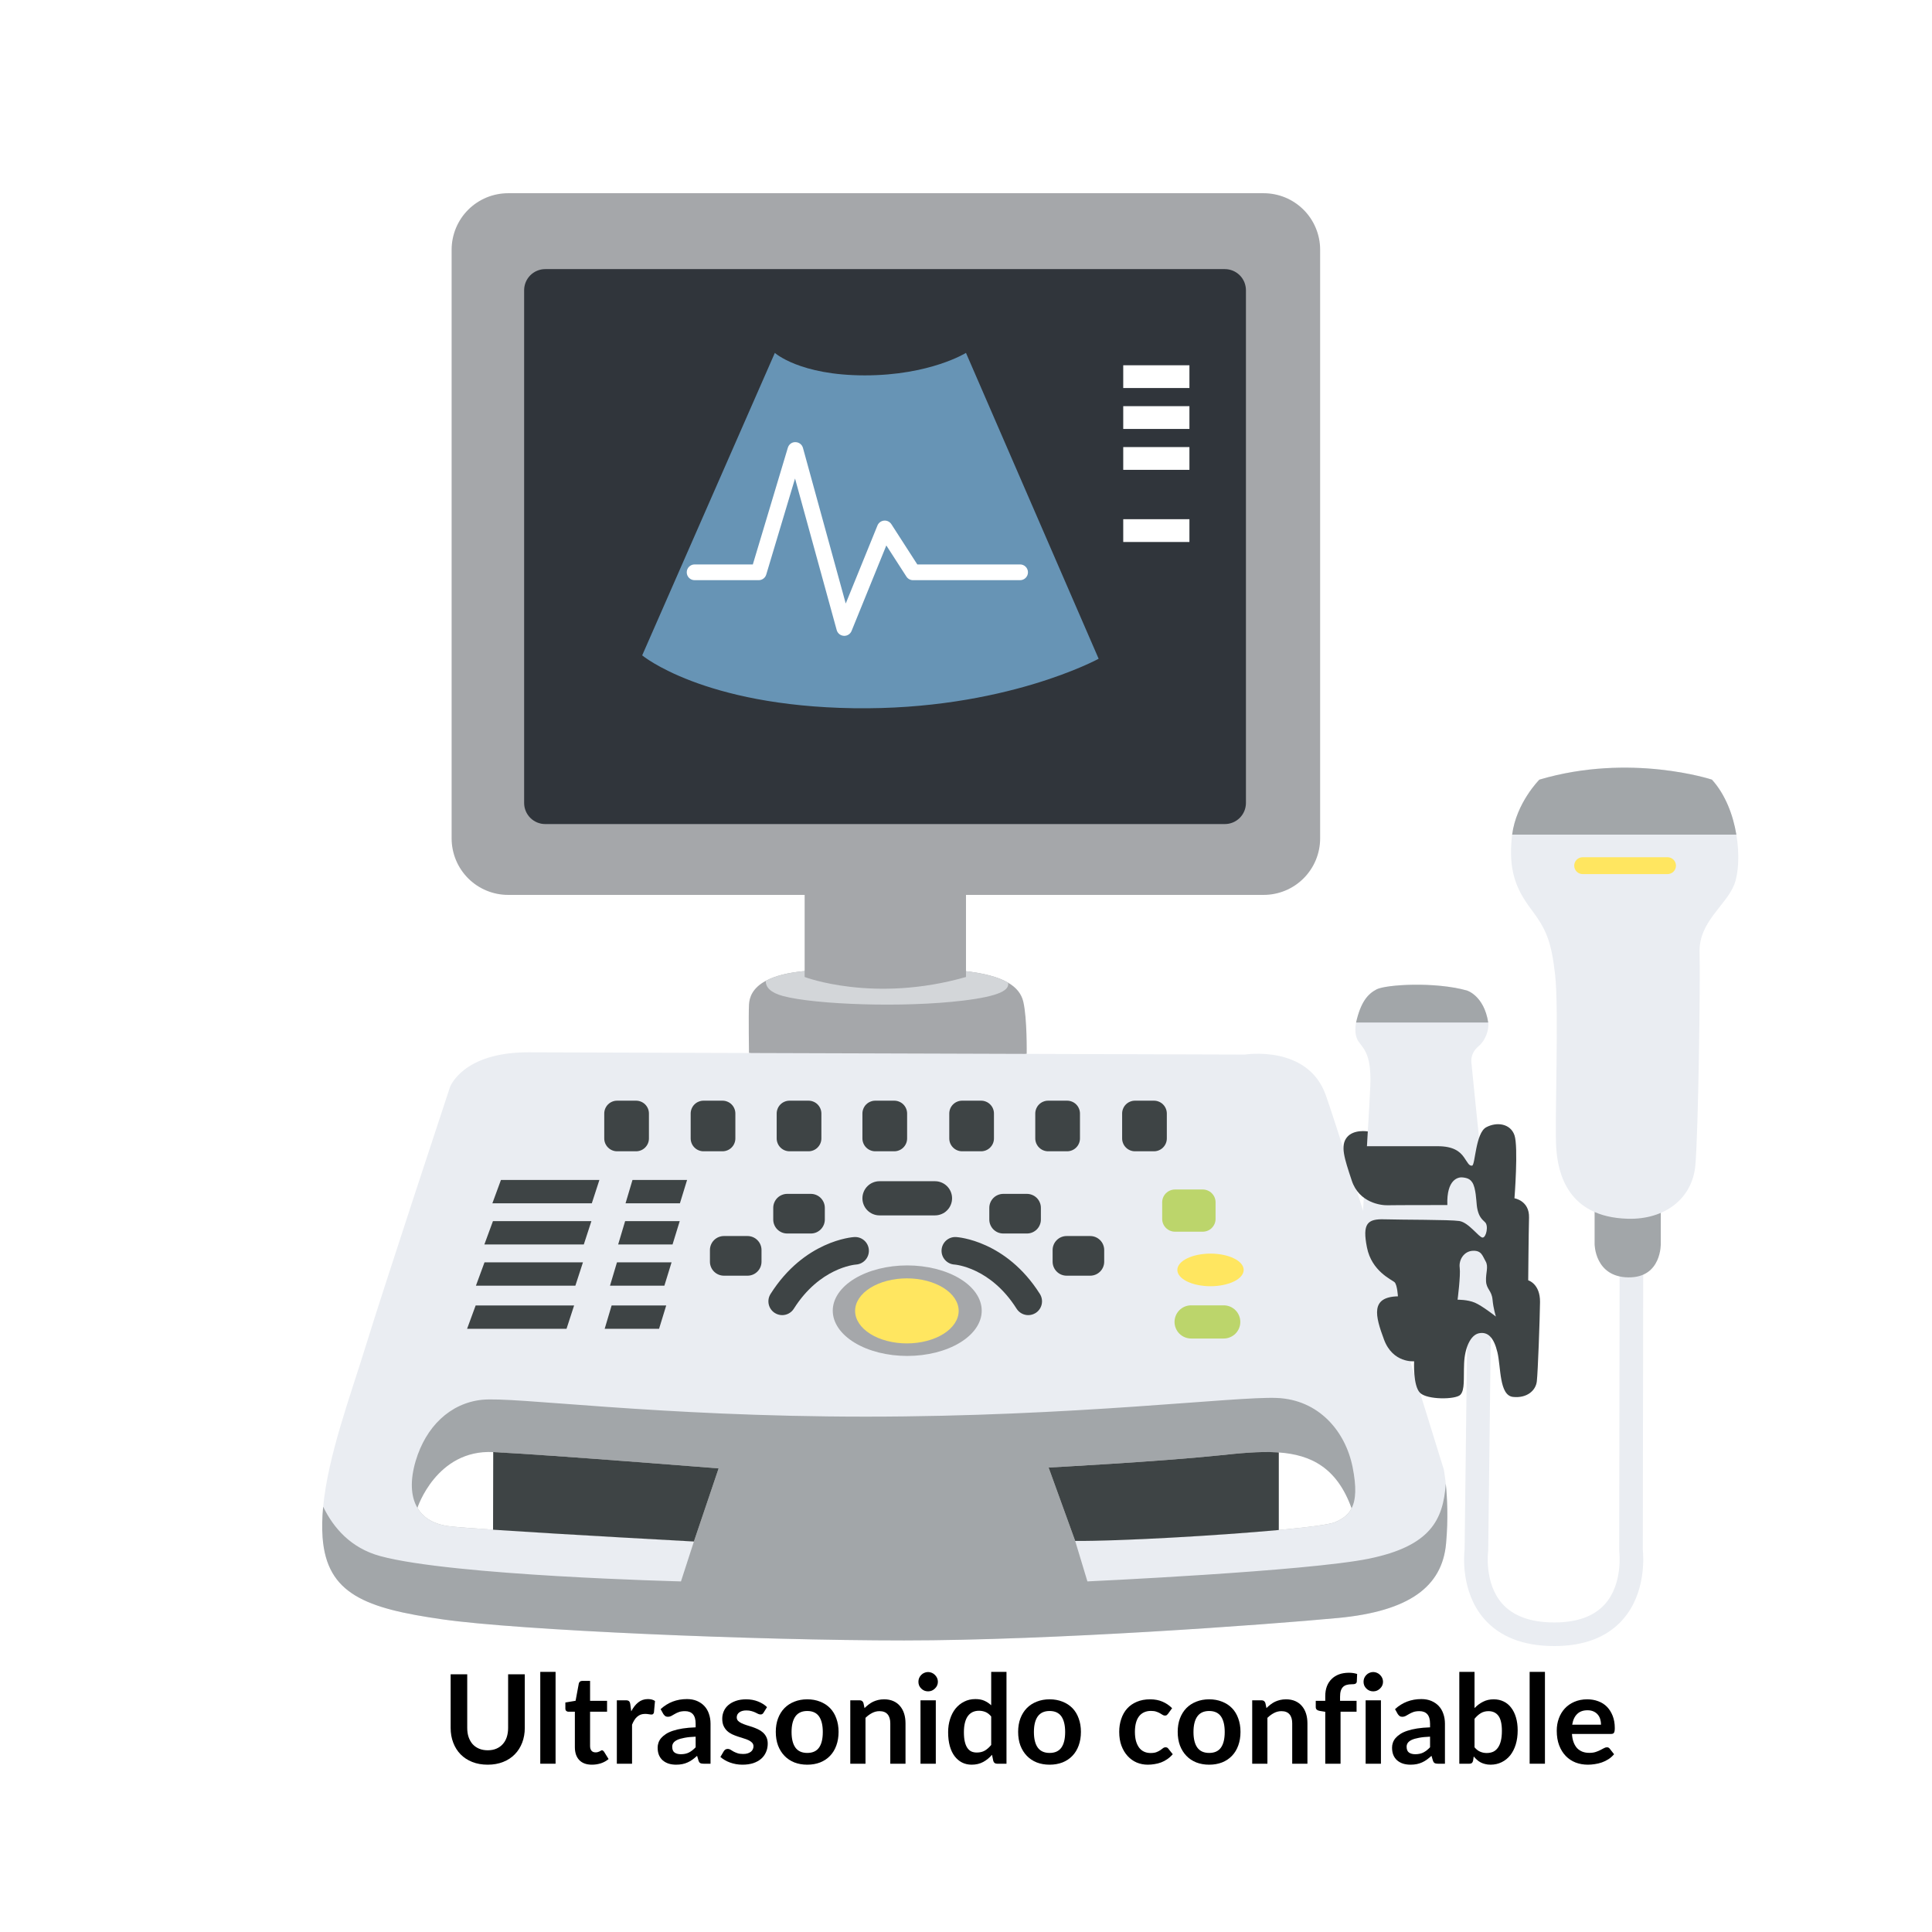 <?xml version="1.0" encoding="UTF-8"?>
<svg xmlns="http://www.w3.org/2000/svg" xmlns:xlink="http://www.w3.org/1999/xlink" width="500" zoomAndPan="magnify" viewBox="0 0 375 375" height="500" preserveAspectRatio="xMidYMid meet" version="1.0">
  <defs>
    <g></g>
    <clipPath id="465c3fa1a2">
      <path d="M 87 37.5 L 257 37.5 L 257 174 L 87 174 Z M 87 37.5 " clip-rule="nonzero"></path>
    </clipPath>
    <clipPath id="6227fb3f85">
      <path d="M 62.453 204 L 281 204 L 281 319 L 62.453 319 Z M 62.453 204 " clip-rule="nonzero"></path>
    </clipPath>
    <clipPath id="8cd7051b08">
      <path d="M 62.453 271 L 281 271 L 281 319 L 62.453 319 Z M 62.453 271 " clip-rule="nonzero"></path>
    </clipPath>
    <clipPath id="7315e2f8e8">
      <path d="M 284 243 L 319 243 L 319 319.5 L 284 319.5 Z M 284 243 " clip-rule="nonzero"></path>
    </clipPath>
    <clipPath id="3644313307">
      <path d="M 293 149 L 337.703 149 L 337.703 237 L 293 237 Z M 293 149 " clip-rule="nonzero"></path>
    </clipPath>
    <clipPath id="e5ffac7ebe">
      <path d="M 293 149 L 337.703 149 L 337.703 162 L 293 162 Z M 293 149 " clip-rule="nonzero"></path>
    </clipPath>
  </defs>
  <rect x="-37.5" width="450" fill="#ffffff" y="-37.5" height="450" fill-opacity="1"></rect>
  <rect x="-37.5" width="450" fill="#ffffff" y="-37.5" height="450" fill-opacity="1"></rect>
  <path fill="#a5a7aa" d="M 199.281 204.559 L 169.82 207.637 L 145.379 204.391 C 145.379 204.391 145.273 197.164 145.379 194.98 C 145.449 193.648 146 191.793 148.641 190.379 C 150.336 189.465 152.887 188.73 156.73 188.434 C 166.543 187.668 179.422 187.668 186.84 188.434 C 190.84 188.844 193.734 189.609 195.668 190.738 C 197.316 191.695 198.273 192.926 198.625 194.438 C 199.387 197.707 199.281 204.559 199.281 204.559 Z M 199.281 204.559 " fill-opacity="1" fill-rule="nonzero"></path>
  <path fill="#d3d6d9" d="M 186.953 194.215 C 175.273 195.637 158.258 194.98 152.035 193.344 C 149.559 192.688 148.59 191.609 148.641 190.383 C 150.34 189.465 152.891 188.73 156.73 188.434 C 166.547 187.668 179.422 187.668 186.84 188.434 C 190.84 188.848 193.734 189.609 195.668 190.742 C 195.957 192.156 194.148 193.34 186.953 194.215 Z M 186.953 194.215 " fill-opacity="1" fill-rule="nonzero"></path>
  <path fill="#a5a7aa" d="M 156.18 189.633 C 156.18 189.633 169.602 194.762 187.496 189.633 L 187.496 170.426 L 156.18 170.426 Z M 156.18 189.633 " fill-opacity="1" fill-rule="nonzero"></path>
  <g clip-path="url(#465c3fa1a2)">
    <path fill="#a5a7aa" d="M 98.625 37.504 L 245.27 37.504 C 245.992 37.504 246.703 37.574 247.41 37.715 C 248.117 37.855 248.801 38.062 249.469 38.336 C 250.133 38.613 250.766 38.949 251.363 39.352 C 251.961 39.75 252.516 40.207 253.023 40.715 C 253.535 41.223 253.988 41.777 254.387 42.375 C 254.789 42.977 255.125 43.609 255.402 44.273 C 255.676 44.938 255.887 45.625 256.027 46.332 C 256.168 47.035 256.238 47.75 256.238 48.469 L 256.238 162.73 C 256.238 163.453 256.168 164.164 256.027 164.871 C 255.887 165.578 255.676 166.262 255.402 166.93 C 255.125 167.594 254.789 168.227 254.387 168.824 C 253.988 169.422 253.535 169.977 253.023 170.488 C 252.516 170.996 251.961 171.449 251.363 171.852 C 250.766 172.25 250.133 172.59 249.469 172.863 C 248.801 173.141 248.117 173.348 247.41 173.488 C 246.703 173.629 245.992 173.699 245.27 173.699 L 98.625 173.699 C 97.906 173.699 97.191 173.629 96.484 173.488 C 95.781 173.348 95.094 173.141 94.43 172.863 C 93.766 172.59 93.133 172.25 92.531 171.852 C 91.934 171.449 91.379 170.996 90.871 170.488 C 90.363 169.977 89.906 169.422 89.508 168.824 C 89.109 168.227 88.77 167.594 88.496 166.93 C 88.219 166.262 88.012 165.578 87.871 164.871 C 87.73 164.164 87.66 163.453 87.66 162.73 L 87.66 48.469 C 87.66 47.75 87.73 47.035 87.871 46.332 C 88.012 45.625 88.219 44.938 88.496 44.273 C 88.77 43.609 89.109 42.977 89.508 42.375 C 89.906 41.777 90.363 41.223 90.871 40.715 C 91.379 40.207 91.934 39.75 92.531 39.352 C 93.133 38.949 93.766 38.613 94.43 38.336 C 95.094 38.062 95.781 37.855 96.484 37.715 C 97.191 37.574 97.906 37.504 98.625 37.504 Z M 98.625 37.504 " fill-opacity="1" fill-rule="nonzero"></path>
  </g>
  <path fill="#30353b" d="M 105.828 52.234 L 237.742 52.234 C 238.012 52.234 238.277 52.262 238.539 52.312 C 238.805 52.367 239.059 52.445 239.309 52.547 C 239.559 52.648 239.793 52.777 240.016 52.926 C 240.238 53.074 240.445 53.242 240.637 53.434 C 240.824 53.625 240.996 53.832 241.145 54.055 C 241.293 54.277 241.422 54.512 241.523 54.762 C 241.625 55.012 241.703 55.266 241.754 55.531 C 241.809 55.793 241.836 56.059 241.836 56.328 L 241.836 155.855 C 241.836 156.125 241.809 156.391 241.754 156.656 C 241.703 156.918 241.625 157.176 241.523 157.422 C 241.422 157.672 241.293 157.906 241.145 158.129 C 240.996 158.352 240.824 158.559 240.637 158.75 C 240.445 158.941 240.238 159.109 240.016 159.258 C 239.793 159.406 239.559 159.535 239.309 159.637 C 239.059 159.738 238.805 159.816 238.539 159.871 C 238.277 159.922 238.012 159.949 237.742 159.949 L 105.828 159.949 C 105.559 159.949 105.293 159.922 105.027 159.871 C 104.766 159.816 104.508 159.738 104.262 159.637 C 104.012 159.535 103.777 159.406 103.555 159.258 C 103.332 159.109 103.125 158.941 102.934 158.75 C 102.742 158.559 102.574 158.352 102.426 158.129 C 102.277 157.906 102.148 157.672 102.047 157.422 C 101.945 157.176 101.867 156.918 101.812 156.656 C 101.762 156.391 101.734 156.125 101.734 155.855 L 101.734 56.328 C 101.734 56.059 101.762 55.793 101.812 55.531 C 101.867 55.266 101.945 55.012 102.047 54.762 C 102.148 54.512 102.277 54.277 102.426 54.055 C 102.574 53.832 102.742 53.625 102.934 53.434 C 103.125 53.242 103.332 53.074 103.555 52.926 C 103.777 52.777 104.012 52.648 104.262 52.547 C 104.508 52.445 104.766 52.367 105.027 52.312 C 105.293 52.262 105.559 52.234 105.828 52.234 Z M 105.828 52.234 " fill-opacity="1" fill-rule="nonzero"></path>
  <path fill="#6794b5" d="M 150.398 68.496 C 150.398 68.496 155.199 72.859 167.855 72.859 C 180.516 72.859 187.496 68.496 187.496 68.496 L 213.246 127.863 C 213.246 127.863 194.918 137.902 165.676 137.465 C 136.434 137.031 124.648 127.207 124.648 127.207 Z M 150.398 68.496 " fill-opacity="1" fill-rule="nonzero"></path>
  <path fill="#ffffff" d="M 218.02 70.898 L 230.867 70.898 L 230.867 75.316 L 218.02 75.316 Z M 218.02 70.898 " fill-opacity="1" fill-rule="nonzero"></path>
  <path fill="#ffffff" d="M 218.02 78.836 L 230.867 78.836 L 230.867 83.258 L 218.02 83.258 Z M 218.02 78.836 " fill-opacity="1" fill-rule="nonzero"></path>
  <path fill="#ffffff" d="M 218.02 86.777 L 230.867 86.777 L 230.867 91.195 L 218.02 91.195 Z M 218.02 86.777 " fill-opacity="1" fill-rule="nonzero"></path>
  <path fill="#ffffff" d="M 218.02 100.777 L 230.867 100.777 L 230.867 105.199 L 218.02 105.199 Z M 218.02 100.777 " fill-opacity="1" fill-rule="nonzero"></path>
  <path fill="#ffffff" d="M 163.875 123.418 C 163.844 123.418 163.816 123.418 163.785 123.414 C 163.129 123.375 162.574 122.926 162.402 122.293 L 154.316 92.879 L 148.727 111.523 C 148.531 112.172 147.938 112.613 147.262 112.613 L 134.824 112.613 C 133.98 112.613 133.297 111.93 133.297 111.086 C 133.297 110.242 133.98 109.555 134.824 109.555 L 146.125 109.555 L 152.918 86.91 C 153.113 86.258 153.684 85.797 154.398 85.82 C 155.082 85.828 155.676 86.285 155.855 86.941 L 164.156 117.145 L 170.316 101.996 C 170.531 101.469 171.02 101.105 171.59 101.051 C 172.16 100.996 172.703 101.266 173.016 101.746 L 178.047 109.555 L 198 109.555 C 198.844 109.555 199.527 110.242 199.527 111.086 C 199.527 111.93 198.844 112.613 198 112.613 L 177.211 112.613 C 176.691 112.613 176.211 112.348 175.93 111.91 L 172.035 105.871 L 165.289 122.465 C 165.055 123.043 164.492 123.418 163.875 123.418 Z M 163.875 123.418 " fill-opacity="1" fill-rule="nonzero"></path>
  <g clip-path="url(#6227fb3f85)">
    <path fill="#eaedf2" d="M 280.676 299.637 C 279.914 307.934 273.59 312.73 259.727 314.047 C 245.871 315.352 204.297 318.406 175.496 318.406 C 146.695 318.406 100.754 316.445 85.859 314.312 C 70.965 312.188 63.434 309.406 62.617 298.438 C 62.473 296.535 62.527 294.527 62.727 292.449 C 63.672 282.543 67.996 270.984 70.965 261.336 C 74.562 249.656 87.336 211.023 87.336 211.023 C 87.336 211.023 89.734 204.215 102.609 204.254 L 241.617 204.691 C 241.617 204.691 253.84 202.727 257.328 212.551 C 260.82 222.375 280.242 285.23 280.242 285.23 C 280.242 285.23 280.441 286.238 280.625 287.996 C 280.891 290.555 281.129 294.711 280.676 299.637 Z M 280.676 299.637 " fill-opacity="1" fill-rule="nonzero"></path>
  </g>
  <g clip-path="url(#8cd7051b08)">
    <path fill="#a2a6a9" d="M 280.676 299.637 C 279.914 307.934 273.59 312.73 259.727 314.047 C 245.871 315.352 204.297 318.406 175.496 318.406 C 146.695 318.406 100.754 316.445 85.859 314.312 C 70.965 312.188 63.434 309.406 62.617 298.438 C 62.473 296.535 62.527 294.527 62.727 292.449 C 64.719 296.559 68.094 300.484 73.801 302.035 C 87.875 305.855 132.176 306.949 132.176 306.949 L 134.688 299.203 C 134.688 299.203 94.102 297.016 87.336 296.254 C 84.234 295.902 82.164 294.609 81.02 292.672 C 79.668 290.387 79.613 287.199 80.676 283.594 C 82.645 276.941 87.336 272.359 93.551 271.699 C 99.77 271.043 127.488 274.969 168.074 274.969 C 208.66 274.969 239.625 271.02 247.812 271.34 C 255.992 271.668 261.148 277.812 262.539 284.77 C 263.309 288.645 263.195 291.105 262.34 292.754 L 262.34 292.762 C 261.668 294.07 260.535 294.879 259.016 295.488 C 255.578 296.879 221.133 299.172 208.691 299.094 L 211.066 306.949 C 211.066 306.949 253.785 304.984 265.73 302.531 C 277.652 300.082 280.121 295.016 280.625 287.996 C 280.891 290.555 281.129 294.711 280.676 299.637 Z M 280.676 299.637 " fill-opacity="1" fill-rule="nonzero"></path>
  </g>
  <path fill="#ffffff" d="M 139.484 285.016 L 134.688 299.203 C 134.688 299.203 109.781 297.859 95.734 296.918 C 91.855 296.652 88.801 296.422 87.336 296.254 C 84.234 295.902 82.164 294.613 81.02 292.672 C 81.02 292.672 84.715 281.305 95.734 281.848 C 106.758 282.395 139.484 285.016 139.484 285.016 Z M 139.484 285.016 " fill-opacity="1" fill-rule="nonzero"></path>
  <path fill="#ffffff" d="M 262.34 292.754 L 262.34 292.762 C 261.668 294.07 260.535 294.879 259.016 295.488 C 257.93 295.926 253.777 296.453 248.207 296.973 C 236.078 298.086 217.215 299.148 208.691 299.094 L 203.535 284.848 C 203.535 284.848 225.027 283.703 236.484 282.504 C 240.523 282.082 244.375 281.688 247.855 281.898 C 247.91 281.898 247.957 281.906 248 281.906 C 248.07 281.906 248.148 281.914 248.215 281.922 C 254.449 282.371 259.488 284.855 262.336 292.754 Z M 262.34 292.754 " fill-opacity="1" fill-rule="nonzero"></path>
  <path fill="#3e4445" d="M 139.484 285.016 L 134.688 299.203 C 134.688 299.203 109.781 297.859 95.734 296.918 L 95.703 296.91 L 95.734 281.848 C 106.758 282.395 139.484 285.016 139.484 285.016 Z M 139.484 285.016 " fill-opacity="1" fill-rule="nonzero"></path>
  <path fill="#3e4445" d="M 248.215 281.922 L 248.215 296.965 L 248.207 296.973 C 236.078 298.086 217.215 299.148 208.691 299.094 L 203.535 284.848 C 203.535 284.848 225.027 283.703 236.484 282.504 C 240.523 282.082 244.375 281.684 247.855 281.898 C 247.91 281.898 247.957 281.906 248 281.906 C 248.141 281.914 248.215 281.922 248.215 281.922 Z M 248.215 281.922 " fill-opacity="1" fill-rule="nonzero"></path>
  <path fill="#3e4445" d="M 119.781 213.641 L 123.461 213.641 C 123.793 213.641 124.109 213.703 124.418 213.832 C 124.723 213.957 124.992 214.137 125.227 214.371 C 125.461 214.605 125.641 214.875 125.77 215.184 C 125.895 215.488 125.957 215.809 125.957 216.137 L 125.957 220.969 C 125.957 221.297 125.895 221.617 125.77 221.922 C 125.641 222.227 125.461 222.496 125.227 222.73 C 124.992 222.965 124.723 223.148 124.418 223.273 C 124.109 223.398 123.793 223.465 123.461 223.465 L 119.781 223.465 C 119.449 223.465 119.129 223.398 118.824 223.273 C 118.52 223.148 118.25 222.965 118.016 222.73 C 117.781 222.496 117.602 222.227 117.473 221.922 C 117.348 221.617 117.285 221.297 117.285 220.969 L 117.285 216.137 C 117.285 215.809 117.348 215.488 117.473 215.184 C 117.602 214.875 117.781 214.605 118.016 214.371 C 118.25 214.137 118.52 213.957 118.824 213.832 C 119.129 213.703 119.449 213.641 119.781 213.641 Z M 119.781 213.641 " fill-opacity="1" fill-rule="nonzero"></path>
  <path fill="#3e4445" d="M 136.555 213.641 L 140.238 213.641 C 140.57 213.641 140.887 213.703 141.191 213.832 C 141.5 213.957 141.77 214.137 142.004 214.371 C 142.238 214.605 142.418 214.875 142.543 215.184 C 142.672 215.488 142.734 215.809 142.734 216.137 L 142.734 220.969 C 142.734 221.297 142.672 221.617 142.543 221.922 C 142.418 222.227 142.238 222.496 142.004 222.73 C 141.77 222.965 141.5 223.148 141.191 223.273 C 140.887 223.398 140.57 223.465 140.238 223.465 L 136.555 223.465 C 136.227 223.465 135.906 223.398 135.602 223.273 C 135.293 223.148 135.023 222.965 134.789 222.73 C 134.559 222.496 134.375 222.227 134.25 221.922 C 134.125 221.617 134.059 221.297 134.059 220.969 L 134.059 216.137 C 134.059 215.809 134.125 215.488 134.25 215.184 C 134.375 214.875 134.559 214.605 134.789 214.371 C 135.023 214.137 135.293 213.957 135.602 213.832 C 135.906 213.703 136.227 213.641 136.555 213.641 Z M 136.555 213.641 " fill-opacity="1" fill-rule="nonzero"></path>
  <path fill="#3e4445" d="M 153.25 213.641 L 156.934 213.641 C 157.262 213.641 157.582 213.703 157.887 213.832 C 158.191 213.957 158.461 214.137 158.695 214.371 C 158.93 214.605 159.109 214.875 159.238 215.184 C 159.363 215.488 159.43 215.809 159.43 216.137 L 159.43 220.969 C 159.43 221.297 159.363 221.617 159.238 221.922 C 159.109 222.227 158.93 222.496 158.695 222.73 C 158.461 222.965 158.191 223.148 157.887 223.273 C 157.582 223.398 157.262 223.465 156.934 223.465 L 153.25 223.465 C 152.918 223.465 152.602 223.398 152.293 223.273 C 151.988 223.148 151.719 222.965 151.484 222.73 C 151.25 222.496 151.07 222.227 150.945 221.922 C 150.816 221.617 150.754 221.297 150.754 220.969 L 150.754 216.137 C 150.754 215.809 150.816 215.488 150.945 215.184 C 151.07 214.875 151.25 214.605 151.484 214.371 C 151.719 214.137 151.988 213.957 152.293 213.832 C 152.602 213.703 152.918 213.641 153.25 213.641 Z M 153.25 213.641 " fill-opacity="1" fill-rule="nonzero"></path>
  <path fill="#3e4445" d="M 169.891 213.641 L 173.574 213.641 C 173.902 213.641 174.223 213.703 174.527 213.832 C 174.836 213.957 175.105 214.137 175.34 214.371 C 175.574 214.605 175.754 214.875 175.879 215.184 C 176.008 215.488 176.07 215.809 176.07 216.137 L 176.07 220.969 C 176.07 221.297 176.008 221.617 175.879 221.922 C 175.754 222.227 175.574 222.496 175.34 222.73 C 175.105 222.965 174.836 223.148 174.527 223.273 C 174.223 223.398 173.902 223.465 173.574 223.465 L 169.891 223.465 C 169.559 223.465 169.242 223.398 168.938 223.273 C 168.629 223.148 168.359 222.965 168.125 222.73 C 167.891 222.496 167.711 222.227 167.586 221.922 C 167.457 221.617 167.395 221.297 167.395 220.969 L 167.395 216.137 C 167.395 215.809 167.457 215.488 167.586 215.184 C 167.711 214.875 167.891 214.605 168.125 214.371 C 168.359 214.137 168.629 213.957 168.938 213.832 C 169.242 213.703 169.559 213.641 169.891 213.641 Z M 169.891 213.641 " fill-opacity="1" fill-rule="nonzero"></path>
  <path fill="#3e4445" d="M 186.75 213.641 L 190.43 213.641 C 190.762 213.641 191.082 213.703 191.387 213.832 C 191.691 213.957 191.961 214.137 192.195 214.371 C 192.43 214.605 192.609 214.875 192.738 215.184 C 192.863 215.488 192.926 215.809 192.926 216.137 L 192.926 220.969 C 192.926 221.297 192.863 221.617 192.738 221.922 C 192.609 222.227 192.43 222.496 192.195 222.73 C 191.961 222.965 191.691 223.148 191.387 223.273 C 191.082 223.398 190.762 223.465 190.43 223.465 L 186.75 223.465 C 186.418 223.465 186.098 223.398 185.793 223.273 C 185.488 223.148 185.219 222.965 184.984 222.73 C 184.75 222.496 184.57 222.227 184.441 221.922 C 184.316 221.617 184.254 221.297 184.254 220.969 L 184.254 216.137 C 184.254 215.809 184.316 215.488 184.441 215.184 C 184.57 214.875 184.75 214.605 184.984 214.371 C 185.219 214.137 185.488 213.957 185.793 213.832 C 186.098 213.703 186.418 213.641 186.75 213.641 Z M 186.75 213.641 " fill-opacity="1" fill-rule="nonzero"></path>
  <path fill="#3e4445" d="M 203.441 213.641 L 207.125 213.641 C 207.457 213.641 207.773 213.703 208.082 213.832 C 208.387 213.957 208.656 214.137 208.891 214.371 C 209.125 214.605 209.305 214.875 209.43 215.184 C 209.559 215.488 209.621 215.809 209.621 216.137 L 209.621 220.969 C 209.621 221.297 209.559 221.617 209.43 221.922 C 209.305 222.227 209.125 222.496 208.891 222.73 C 208.656 222.965 208.387 223.148 208.082 223.273 C 207.773 223.398 207.457 223.465 207.125 223.465 L 203.441 223.465 C 203.113 223.465 202.793 223.398 202.488 223.273 C 202.184 223.148 201.914 222.965 201.68 222.73 C 201.445 222.496 201.266 222.227 201.137 221.922 C 201.012 221.617 200.945 221.297 200.945 220.969 L 200.945 216.137 C 200.945 215.809 201.012 215.488 201.137 215.184 C 201.266 214.875 201.445 214.605 201.68 214.371 C 201.914 214.137 202.184 213.957 202.488 213.832 C 202.793 213.703 203.113 213.641 203.441 213.641 Z M 203.441 213.641 " fill-opacity="1" fill-rule="nonzero"></path>
  <path fill="#bcd56b" d="M 228.066 230.883 L 233.453 230.883 C 233.781 230.883 234.098 230.945 234.406 231.074 C 234.711 231.199 234.98 231.379 235.211 231.613 C 235.445 231.848 235.625 232.117 235.754 232.422 C 235.879 232.727 235.941 233.043 235.941 233.375 L 235.941 236.578 C 235.941 236.91 235.879 237.227 235.754 237.531 C 235.625 237.836 235.445 238.105 235.211 238.34 C 234.98 238.574 234.711 238.754 234.406 238.879 C 234.098 239.004 233.781 239.07 233.453 239.07 L 228.066 239.07 C 227.738 239.07 227.418 239.004 227.113 238.879 C 226.809 238.754 226.539 238.574 226.305 238.34 C 226.074 238.105 225.891 237.836 225.766 237.531 C 225.641 237.227 225.578 236.91 225.578 236.578 L 225.578 233.375 C 225.578 233.043 225.641 232.727 225.766 232.422 C 225.891 232.117 226.074 231.848 226.305 231.613 C 226.539 231.379 226.809 231.199 227.113 231.074 C 227.418 230.945 227.738 230.883 228.066 230.883 Z M 228.066 230.883 " fill-opacity="1" fill-rule="nonzero"></path>
  <path fill="#3e4445" d="M 220.301 213.641 L 223.984 213.641 C 224.312 213.641 224.633 213.703 224.938 213.832 C 225.242 213.957 225.516 214.137 225.746 214.371 C 225.98 214.605 226.164 214.875 226.289 215.184 C 226.414 215.488 226.48 215.809 226.48 216.137 L 226.48 220.969 C 226.48 221.297 226.414 221.617 226.289 221.922 C 226.164 222.227 225.98 222.496 225.746 222.73 C 225.516 222.965 225.242 223.148 224.938 223.273 C 224.633 223.398 224.312 223.465 223.984 223.465 L 220.301 223.465 C 219.969 223.465 219.652 223.398 219.344 223.273 C 219.039 223.148 218.77 222.965 218.535 222.73 C 218.301 222.496 218.121 222.227 217.996 221.922 C 217.867 221.617 217.805 221.297 217.805 220.969 L 217.805 216.137 C 217.805 215.809 217.867 215.488 217.996 215.184 C 218.121 214.875 218.301 214.605 218.535 214.371 C 218.77 214.137 219.039 213.957 219.344 213.832 C 219.652 213.703 219.969 213.641 220.301 213.641 Z M 220.301 213.641 " fill-opacity="1" fill-rule="nonzero"></path>
  <path fill="#3e4445" d="M 170.711 229.273 L 181.48 229.273 C 181.922 229.273 182.344 229.359 182.75 229.527 C 183.156 229.695 183.516 229.934 183.824 230.246 C 184.137 230.555 184.375 230.914 184.543 231.32 C 184.711 231.727 184.797 232.148 184.797 232.59 C 184.797 233.027 184.711 233.453 184.543 233.859 C 184.375 234.266 184.137 234.621 183.824 234.934 C 183.516 235.246 183.156 235.484 182.75 235.652 C 182.344 235.82 181.922 235.906 181.48 235.906 L 170.711 235.906 C 170.27 235.906 169.848 235.82 169.441 235.652 C 169.035 235.484 168.676 235.246 168.367 234.934 C 168.055 234.621 167.816 234.266 167.648 233.859 C 167.48 233.453 167.395 233.027 167.395 232.59 C 167.395 232.148 167.48 231.727 167.648 231.32 C 167.816 230.914 168.055 230.555 168.367 230.246 C 168.676 229.934 169.035 229.695 169.441 229.527 C 169.848 229.359 170.27 229.273 170.711 229.273 Z M 170.711 229.273 " fill-opacity="1" fill-rule="nonzero"></path>
  <path fill="#3e4445" d="M 114.871 233.559 L 95.57 233.559 L 97.234 229.027 L 116.344 229.027 Z M 114.871 233.559 " fill-opacity="1" fill-rule="nonzero"></path>
  <path fill="#3e4445" d="M 131.973 233.559 L 121.418 233.559 L 122.766 229.027 L 133.363 229.027 Z M 131.973 233.559 " fill-opacity="1" fill-rule="nonzero"></path>
  <path fill="#3e4445" d="M 130.539 241.551 L 119.984 241.551 L 121.336 237.023 L 131.934 237.023 Z M 130.539 241.551 " fill-opacity="1" fill-rule="nonzero"></path>
  <path fill="#3e4445" d="M 128.957 249.547 L 118.402 249.547 L 119.754 245.016 L 130.352 245.016 Z M 128.957 249.547 " fill-opacity="1" fill-rule="nonzero"></path>
  <path fill="#3e4445" d="M 127.922 257.922 L 117.367 257.922 L 118.715 253.391 L 129.312 253.391 Z M 127.922 257.922 " fill-opacity="1" fill-rule="nonzero"></path>
  <path fill="#3e4445" d="M 113.316 241.551 L 94.016 241.551 L 95.68 237.023 L 114.789 237.023 Z M 113.316 241.551 " fill-opacity="1" fill-rule="nonzero"></path>
  <path fill="#3e4445" d="M 111.68 249.547 L 92.379 249.547 L 94.043 245.016 L 113.152 245.016 Z M 111.68 249.547 " fill-opacity="1" fill-rule="nonzero"></path>
  <path fill="#3e4445" d="M 109.961 257.922 L 90.66 257.922 L 92.324 253.391 L 111.434 253.391 Z M 109.961 257.922 " fill-opacity="1" fill-rule="nonzero"></path>
  <path fill="#3e4445" d="M 140.512 239.914 L 145.094 239.914 C 145.453 239.914 145.801 239.984 146.133 240.121 C 146.465 240.258 146.758 240.457 147.012 240.711 C 147.266 240.965 147.465 241.258 147.602 241.59 C 147.738 241.922 147.809 242.27 147.809 242.629 L 147.809 244.895 C 147.809 245.254 147.738 245.602 147.602 245.934 C 147.465 246.266 147.266 246.559 147.012 246.812 C 146.758 247.066 146.465 247.266 146.133 247.402 C 145.801 247.539 145.453 247.609 145.094 247.609 L 140.512 247.609 C 140.152 247.609 139.805 247.539 139.473 247.402 C 139.141 247.266 138.848 247.066 138.59 246.812 C 138.336 246.559 138.141 246.266 138.004 245.934 C 137.867 245.602 137.797 245.254 137.797 244.895 L 137.797 242.629 C 137.797 242.27 137.867 241.922 138.004 241.59 C 138.141 241.258 138.336 240.965 138.59 240.711 C 138.848 240.457 139.141 240.258 139.473 240.121 C 139.805 239.984 140.152 239.914 140.512 239.914 Z M 140.512 239.914 " fill-opacity="1" fill-rule="nonzero"></path>
  <path fill="#3e4445" d="M 152.801 231.73 L 157.383 231.73 C 157.742 231.73 158.09 231.801 158.422 231.938 C 158.754 232.074 159.047 232.27 159.301 232.523 C 159.555 232.781 159.75 233.074 159.891 233.406 C 160.027 233.738 160.098 234.086 160.098 234.445 L 160.098 236.711 C 160.098 237.07 160.027 237.414 159.891 237.746 C 159.75 238.082 159.555 238.375 159.301 238.629 C 159.047 238.883 158.754 239.078 158.422 239.219 C 158.09 239.355 157.742 239.422 157.383 239.422 L 152.801 239.422 C 152.438 239.422 152.094 239.355 151.762 239.219 C 151.43 239.078 151.133 238.883 150.879 238.629 C 150.625 238.375 150.43 238.082 150.293 237.746 C 150.152 237.414 150.086 237.07 150.086 236.711 L 150.086 234.445 C 150.086 234.086 150.152 233.738 150.293 233.406 C 150.43 233.074 150.625 232.781 150.879 232.523 C 151.133 232.27 151.43 232.074 151.762 231.938 C 152.094 231.801 152.438 231.73 152.801 231.73 Z M 152.801 231.73 " fill-opacity="1" fill-rule="nonzero"></path>
  <path fill="#3e4445" d="M 211.609 247.609 L 207.027 247.609 C 206.668 247.609 206.32 247.539 205.988 247.402 C 205.656 247.266 205.363 247.066 205.109 246.812 C 204.855 246.559 204.656 246.266 204.52 245.934 C 204.383 245.602 204.312 245.254 204.312 244.895 L 204.312 242.629 C 204.312 242.27 204.383 241.922 204.52 241.59 C 204.656 241.258 204.855 240.965 205.109 240.711 C 205.363 240.457 205.656 240.258 205.988 240.121 C 206.32 239.984 206.668 239.914 207.027 239.914 L 211.609 239.914 C 211.969 239.914 212.316 239.984 212.648 240.121 C 212.98 240.258 213.273 240.457 213.531 240.711 C 213.785 240.965 213.98 241.258 214.117 241.59 C 214.254 241.922 214.324 242.27 214.324 242.629 L 214.324 244.895 C 214.324 245.254 214.254 245.602 214.117 245.934 C 213.98 246.266 213.785 246.559 213.531 246.812 C 213.273 247.066 212.98 247.266 212.648 247.402 C 212.316 247.539 211.969 247.609 211.609 247.609 Z M 211.609 247.609 " fill-opacity="1" fill-rule="nonzero"></path>
  <path fill="#3e4445" d="M 199.32 239.422 L 194.738 239.422 C 194.379 239.422 194.031 239.355 193.699 239.219 C 193.367 239.078 193.074 238.883 192.82 238.629 C 192.566 238.375 192.371 238.082 192.23 237.746 C 192.094 237.414 192.023 237.07 192.023 236.711 L 192.023 234.445 C 192.023 234.086 192.094 233.738 192.23 233.406 C 192.371 233.074 192.566 232.781 192.82 232.523 C 193.074 232.27 193.367 232.074 193.699 231.938 C 194.031 231.801 194.379 231.73 194.738 231.73 L 199.32 231.73 C 199.684 231.73 200.027 231.801 200.359 231.938 C 200.691 232.074 200.988 232.27 201.242 232.523 C 201.496 232.781 201.691 233.074 201.828 233.406 C 201.969 233.738 202.035 234.086 202.035 234.445 L 202.035 236.711 C 202.035 237.07 201.969 237.414 201.828 237.746 C 201.691 238.082 201.496 238.375 201.242 238.629 C 200.988 238.883 200.691 239.078 200.359 239.219 C 200.027 239.355 199.684 239.422 199.32 239.422 Z M 199.32 239.422 " fill-opacity="1" fill-rule="nonzero"></path>
  <path fill="#3e4445" d="M 151.82 255.266 C 151.332 255.266 150.836 255.129 150.395 254.852 C 149.145 254.062 148.773 252.41 149.562 251.16 C 156.109 240.801 165.422 240.133 165.816 240.109 C 167.297 240.023 168.559 241.148 168.645 242.621 C 168.73 244.09 167.617 245.352 166.152 245.449 C 165.832 245.473 159.086 246.098 154.082 254.02 C 153.574 254.824 152.707 255.266 151.82 255.266 Z M 151.82 255.266 " fill-opacity="1" fill-rule="nonzero"></path>
  <path fill="#3e4445" d="M 199.582 255.266 C 198.699 255.266 197.832 254.824 197.32 254.02 C 192.227 245.953 185.336 245.453 185.27 245.449 C 183.797 245.363 182.672 244.094 182.758 242.621 C 182.848 241.148 184.105 240.023 185.586 240.109 C 185.98 240.137 195.297 240.801 201.844 251.16 C 202.629 252.41 202.258 254.062 201.012 254.852 C 200.566 255.129 200.074 255.266 199.586 255.266 Z M 199.582 255.266 " fill-opacity="1" fill-rule="nonzero"></path>
  <path fill="#a5a7aa" d="M 190.551 254.402 C 190.551 254.98 190.461 255.551 190.273 256.117 C 190.09 256.68 189.816 257.23 189.453 257.762 C 189.09 258.297 188.645 258.805 188.117 259.281 C 187.59 259.762 186.988 260.207 186.316 260.613 C 185.645 261.023 184.914 261.387 184.125 261.707 C 183.336 262.027 182.504 262.297 181.629 262.52 C 180.75 262.738 179.848 262.906 178.914 263.02 C 177.984 263.129 177.043 263.188 176.094 263.188 C 175.145 263.188 174.207 263.129 173.273 263.02 C 172.344 262.906 171.438 262.738 170.562 262.52 C 169.684 262.297 168.852 262.027 168.062 261.707 C 167.273 261.387 166.543 261.023 165.871 260.613 C 165.199 260.207 164.602 259.762 164.074 259.281 C 163.547 258.805 163.102 258.297 162.738 257.762 C 162.375 257.23 162.102 256.68 161.914 256.117 C 161.73 255.551 161.637 254.98 161.637 254.402 C 161.637 253.824 161.73 253.254 161.914 252.688 C 162.102 252.121 162.375 251.574 162.738 251.039 C 163.102 250.508 163.547 250 164.074 249.52 C 164.602 249.043 165.199 248.598 165.871 248.191 C 166.543 247.781 167.273 247.418 168.062 247.098 C 168.852 246.777 169.684 246.508 170.562 246.285 C 171.438 246.066 172.344 245.898 173.273 245.785 C 174.207 245.672 175.145 245.617 176.094 245.617 C 177.043 245.617 177.984 245.672 178.914 245.785 C 179.848 245.898 180.75 246.066 181.629 246.285 C 182.504 246.508 183.336 246.777 184.125 247.098 C 184.914 247.418 185.645 247.781 186.316 248.191 C 186.988 248.598 187.59 249.043 188.117 249.52 C 188.645 250 189.09 250.508 189.453 251.039 C 189.816 251.574 190.09 252.121 190.273 252.688 C 190.461 253.254 190.551 253.824 190.551 254.402 Z M 190.551 254.402 " fill-opacity="1" fill-rule="nonzero"></path>
  <path fill="#ffe660" d="M 186.078 254.441 C 186.078 254.855 186.012 255.266 185.883 255.672 C 185.754 256.078 185.562 256.473 185.312 256.855 C 185.059 257.238 184.75 257.605 184.383 257.949 C 184.016 258.293 183.598 258.613 183.133 258.906 C 182.668 259.199 182.16 259.461 181.609 259.691 C 181.062 259.922 180.48 260.113 179.871 260.273 C 179.262 260.43 178.633 260.551 177.988 260.633 C 177.34 260.715 176.688 260.754 176.027 260.754 C 175.367 260.754 174.711 260.715 174.066 260.633 C 173.418 260.551 172.789 260.43 172.18 260.273 C 171.57 260.113 170.992 259.922 170.441 259.691 C 169.895 259.461 169.387 259.199 168.918 258.906 C 168.453 258.613 168.035 258.293 167.668 257.949 C 167.301 257.605 166.992 257.238 166.738 256.855 C 166.488 256.473 166.297 256.078 166.168 255.672 C 166.039 255.266 165.977 254.855 165.977 254.441 C 165.977 254.027 166.039 253.617 166.168 253.211 C 166.297 252.805 166.488 252.41 166.738 252.027 C 166.992 251.645 167.301 251.281 167.668 250.934 C 168.035 250.59 168.453 250.27 168.918 249.977 C 169.387 249.684 169.895 249.422 170.441 249.195 C 170.992 248.965 171.57 248.77 172.18 248.609 C 172.789 248.453 173.418 248.332 174.066 248.25 C 174.711 248.172 175.367 248.129 176.027 248.129 C 176.688 248.129 177.34 248.172 177.988 248.25 C 178.633 248.332 179.262 248.453 179.871 248.609 C 180.48 248.77 181.062 248.965 181.609 249.195 C 182.16 249.422 182.668 249.684 183.133 249.977 C 183.598 250.27 184.016 250.59 184.383 250.934 C 184.75 251.281 185.059 251.645 185.312 252.027 C 185.562 252.41 185.754 252.805 185.883 253.211 C 186.012 253.617 186.078 254.027 186.078 254.441 Z M 186.078 254.441 " fill-opacity="1" fill-rule="nonzero"></path>
  <path fill="#ffe660" d="M 241.398 246.492 C 241.398 246.699 241.355 246.902 241.273 247.109 C 241.191 247.312 241.07 247.508 240.906 247.703 C 240.746 247.895 240.547 248.074 240.312 248.25 C 240.078 248.422 239.812 248.582 239.512 248.727 C 239.215 248.875 238.887 249.008 238.535 249.121 C 238.184 249.238 237.812 249.336 237.422 249.414 C 237.031 249.492 236.629 249.555 236.215 249.594 C 235.801 249.637 235.383 249.656 234.961 249.656 C 234.539 249.656 234.117 249.637 233.703 249.594 C 233.289 249.555 232.887 249.492 232.496 249.414 C 232.105 249.336 231.734 249.238 231.383 249.121 C 231.031 249.008 230.707 248.875 230.406 248.727 C 230.109 248.582 229.844 248.422 229.605 248.25 C 229.371 248.074 229.176 247.895 229.012 247.703 C 228.852 247.508 228.727 247.312 228.645 247.109 C 228.562 246.902 228.523 246.699 228.523 246.492 C 228.523 246.281 228.562 246.078 228.645 245.871 C 228.727 245.668 228.852 245.473 229.012 245.277 C 229.176 245.086 229.371 244.906 229.605 244.73 C 229.844 244.559 230.109 244.398 230.406 244.254 C 230.707 244.105 231.031 243.973 231.383 243.859 C 231.734 243.742 232.105 243.645 232.496 243.566 C 232.887 243.488 233.289 243.426 233.703 243.387 C 234.117 243.344 234.539 243.324 234.961 243.324 C 235.383 243.324 235.801 243.344 236.215 243.387 C 236.629 243.426 237.031 243.488 237.422 243.566 C 237.812 243.645 238.184 243.742 238.535 243.859 C 238.887 243.973 239.215 244.105 239.512 244.254 C 239.812 244.398 240.078 244.559 240.312 244.73 C 240.547 244.906 240.746 245.086 240.906 245.277 C 241.07 245.473 241.191 245.668 241.273 245.871 C 241.355 246.078 241.398 246.281 241.398 246.492 Z M 241.398 246.492 " fill-opacity="1" fill-rule="nonzero"></path>
  <path fill="#bcd56b" d="M 231.195 253.367 L 237.523 253.367 C 237.949 253.367 238.363 253.445 238.754 253.609 C 239.148 253.773 239.5 254.008 239.801 254.309 C 240.102 254.609 240.336 254.957 240.496 255.352 C 240.66 255.746 240.742 256.156 240.742 256.586 C 240.742 257.012 240.66 257.422 240.496 257.816 C 240.336 258.211 240.102 258.559 239.801 258.863 C 239.5 259.164 239.148 259.395 238.754 259.559 C 238.363 259.723 237.949 259.805 237.523 259.805 L 231.195 259.805 C 230.77 259.805 230.359 259.723 229.965 259.559 C 229.57 259.395 229.223 259.164 228.918 258.863 C 228.617 258.559 228.387 258.211 228.223 257.816 C 228.059 257.422 227.977 257.012 227.977 256.586 C 227.977 256.156 228.059 255.746 228.223 255.352 C 228.387 254.957 228.617 254.609 228.918 254.309 C 229.223 254.008 229.57 253.773 229.965 253.609 C 230.359 253.445 230.77 253.367 231.195 253.367 Z M 231.195 253.367 " fill-opacity="1" fill-rule="nonzero"></path>
  <path fill="#eaedf2" d="M 265.973 210.863 C 266.219 204.965 264.867 203.734 263.766 202.27 C 262.66 200.793 263.215 198.473 263.215 198.473 C 264.094 194.598 265.402 192.965 267.203 192.031 C 269.008 191.105 278.438 190.504 284.719 192.254 C 284.719 192.254 288.055 193.238 288.863 198.473 C 289.078 199.891 288.262 202.016 287.062 203 C 285.863 203.984 285.535 205.07 285.586 206.164 C 285.641 207.258 290.934 257.727 290.934 257.727 L 263.215 256.582 C 263.215 256.582 265.73 216.75 265.973 210.859 Z M 265.973 210.863 " fill-opacity="1" fill-rule="nonzero"></path>
  <path fill="#a2a6a9" d="M 288.863 198.473 L 263.215 198.473 C 264.094 194.598 265.402 192.965 267.203 192.031 C 269.008 191.105 278.438 190.504 284.719 192.254 C 284.719 192.254 288.055 193.238 288.863 198.473 Z M 288.863 198.473 " fill-opacity="1" fill-rule="nonzero"></path>
  <g clip-path="url(#7315e2f8e8)">
    <path fill="#eaedf2" d="M 301.691 319.5 C 301.629 319.5 301.566 319.5 301.504 319.5 C 295.582 319.461 291.051 317.668 288.031 314.172 C 283.551 308.98 284.141 301.887 284.281 300.684 L 284.824 255.516 L 289.406 255.57 L 288.859 301.012 L 288.84 301.16 C 288.832 301.211 288.07 307.23 291.52 311.199 C 293.641 313.637 297.008 314.887 301.531 314.918 C 301.586 314.918 301.637 314.918 301.688 314.918 C 306.117 314.918 309.43 313.715 311.535 311.336 C 315.035 307.391 314.309 301.305 314.305 301.242 L 314.285 300.945 L 314.371 243.758 L 318.953 243.766 L 318.867 300.816 C 318.996 302.047 319.531 309.191 314.992 314.344 C 311.98 317.766 307.504 319.5 301.691 319.5 Z M 301.691 319.5 " fill-opacity="1" fill-rule="nonzero"></path>
  </g>
  <path fill="#a2a6a9" d="M 309.512 233.941 L 309.512 241.469 C 309.512 241.469 309.512 247.855 316.059 247.938 C 322.605 248.02 322.359 241.305 322.359 241.305 L 322.359 233.941 Z M 309.512 233.941 " fill-opacity="1" fill-rule="nonzero"></path>
  <g clip-path="url(#3644313307)">
    <path fill="#eaedf2" d="M 336.602 171.734 C 334.957 175.828 329.727 178.938 329.887 184.828 C 330.047 190.727 329.641 219.699 329.07 226.164 C 328.496 232.633 323.172 236.758 315.934 236.559 C 304.277 236.23 302.391 227.723 302.062 222.809 C 301.734 217.898 302.613 195.852 301.848 189.195 C 301.086 182.535 300.098 180.359 297.152 176.426 C 294.211 172.5 292.789 168.898 293.445 162.461 C 293.461 162.309 293.477 162.156 293.508 162 C 294.316 155.797 298.793 151.328 298.793 151.328 C 316.465 146.09 332.285 151.328 332.285 151.328 C 334.91 154.227 336.395 158.211 337.027 162 C 337.684 165.93 337.434 169.648 336.602 171.734 Z M 336.602 171.734 " fill-opacity="1" fill-rule="nonzero"></path>
  </g>
  <g clip-path="url(#e5ffac7ebe)">
    <path fill="#a2a6a9" d="M 337.027 162 L 293.508 162 C 294.316 155.797 298.793 151.328 298.793 151.328 C 316.465 146.09 332.285 151.328 332.285 151.328 C 334.91 154.223 336.395 158.211 337.027 162 Z M 337.027 162 " fill-opacity="1" fill-rule="nonzero"></path>
  </g>
  <path fill="#ffe660" d="M 307.191 166.387 L 323.668 166.387 C 323.883 166.387 324.094 166.43 324.293 166.512 C 324.496 166.594 324.672 166.715 324.824 166.867 C 324.977 167.02 325.098 167.199 325.18 167.398 C 325.262 167.598 325.305 167.809 325.305 168.023 C 325.305 168.242 325.262 168.449 325.18 168.652 C 325.098 168.852 324.977 169.027 324.824 169.184 C 324.672 169.336 324.496 169.453 324.293 169.535 C 324.094 169.621 323.883 169.66 323.668 169.66 L 307.191 169.66 C 306.977 169.66 306.766 169.621 306.566 169.535 C 306.363 169.453 306.188 169.336 306.035 169.184 C 305.883 169.027 305.762 168.852 305.68 168.652 C 305.598 168.449 305.555 168.242 305.555 168.023 C 305.555 167.809 305.598 167.598 305.68 167.398 C 305.762 167.199 305.883 167.02 306.035 166.867 C 306.188 166.715 306.363 166.594 306.566 166.512 C 306.766 166.43 306.977 166.387 307.191 166.387 Z M 307.191 166.387 " fill-opacity="1" fill-rule="nonzero"></path>
  <path fill="#3e4445" d="M 296.625 248.508 C 296.625 248.508 296.699 239.586 296.785 236.316 C 296.867 233.039 293.957 232.586 293.957 232.586 C 293.957 232.586 294.738 222.602 293.957 220.348 C 293.188 218.105 290.566 217.691 288.48 218.797 C 286.391 219.898 286.352 226.164 285.738 226.246 C 285.121 226.332 284.914 225.711 284.145 224.613 C 283.363 223.504 282.098 222.48 279.066 222.48 L 265.324 222.48 L 265.492 219.609 C 265.492 219.609 262.742 219.129 261.43 220.762 C 260.121 222.398 260.941 224.812 262.375 229.148 C 263.805 233.488 268.105 233.977 269.328 233.941 C 270.555 233.902 280.93 233.902 280.93 233.902 C 280.746 228.867 283.074 228.418 283.938 228.539 C 284.793 228.66 285.738 228.785 286.191 230.539 C 286.633 232.305 286.512 233.734 286.801 234.879 C 287.086 236.027 287.496 236.559 288.23 237.219 C 288.973 237.867 288.48 240.211 287.773 240.211 C 287.062 240.211 285.098 237.27 283.242 236.996 C 281.387 236.719 272.062 236.773 268.73 236.668 C 265.402 236.559 264.406 237.492 265.324 242.121 C 266.234 246.758 270.152 248.387 270.68 248.875 C 271.211 249.371 271.336 251.617 271.336 251.617 C 265.973 251.738 266.914 255.383 268.633 260.004 C 270.352 264.633 274.48 264.223 274.48 264.223 C 274.48 264.223 274.238 268.973 275.629 270.348 C 277.02 271.73 282.547 271.668 283.449 270.73 C 284.352 269.789 284.059 267.621 284.184 264.633 C 284.305 261.648 285.41 259.109 287.086 258.781 C 288.766 258.453 289.949 259.562 290.645 262.465 C 291.348 265.367 290.973 270.852 293.676 271.141 C 296.371 271.426 298.098 269.914 298.297 268.109 C 298.504 266.312 298.871 256.285 298.918 252.723 C 298.953 249.164 296.625 248.508 296.625 248.508 Z M 286.27 252.848 C 284.84 252.234 282.914 252.273 282.914 252.273 C 282.914 252.273 283.527 247.57 283.328 246.055 C 283.121 244.543 284.145 242.863 285.863 242.777 C 287.582 242.695 287.742 243.766 288.352 244.812 C 288.973 245.863 288.352 247.078 288.438 248.676 C 288.523 250.273 289.543 250.473 289.703 252.273 C 289.863 254.023 290.332 255.461 290.355 255.543 C 290.195 255.422 287.656 253.434 286.27 252.848 Z M 286.27 252.848 " fill-opacity="1" fill-rule="nonzero"></path>
  <g fill="#000000" fill-opacity="1">
    <g transform="translate(85.751, 342.337)">
      <g>
        <path d="M 8.922 -2.609 C 9.547 -2.609 10.102 -2.711 10.594 -2.922 C 11.082 -3.129 11.492 -3.422 11.828 -3.797 C 12.172 -4.172 12.43 -4.625 12.609 -5.156 C 12.785 -5.695 12.875 -6.297 12.875 -6.953 L 12.875 -17.359 L 16.109 -17.359 L 16.109 -6.953 C 16.109 -5.922 15.941 -4.969 15.609 -4.094 C 15.273 -3.219 14.797 -2.461 14.172 -1.828 C 13.555 -1.191 12.801 -0.695 11.906 -0.344 C 11.02 0.008 10.023 0.188 8.922 0.188 C 7.797 0.188 6.789 0.008 5.906 -0.344 C 5.02 -0.695 4.266 -1.191 3.641 -1.828 C 3.023 -2.461 2.551 -3.219 2.219 -4.094 C 1.883 -4.969 1.719 -5.922 1.719 -6.953 L 1.719 -17.359 L 4.938 -17.359 L 4.938 -6.969 C 4.938 -6.301 5.023 -5.703 5.203 -5.172 C 5.391 -4.641 5.648 -4.18 5.984 -3.797 C 6.328 -3.422 6.742 -3.129 7.234 -2.922 C 7.734 -2.711 8.297 -2.609 8.922 -2.609 Z M 8.922 -2.609 "></path>
      </g>
    </g>
  </g>
  <g fill="#000000" fill-opacity="1">
    <g transform="translate(103.367, 342.337)">
      <g>
        <path d="M 4.469 -17.828 L 4.469 0 L 1.5 0 L 1.5 -17.828 Z M 4.469 -17.828 "></path>
      </g>
    </g>
  </g>
  <g fill="#000000" fill-opacity="1">
    <g transform="translate(109.331, 342.337)">
      <g>
        <path d="M 5.562 0.188 C 4.488 0.188 3.664 -0.113 3.094 -0.719 C 2.531 -1.32 2.25 -2.156 2.25 -3.219 L 2.25 -10.094 L 0.984 -10.094 C 0.828 -10.094 0.691 -10.145 0.578 -10.25 C 0.461 -10.352 0.406 -10.508 0.406 -10.719 L 0.406 -11.891 L 2.391 -12.219 L 3.016 -15.578 C 3.055 -15.734 3.129 -15.852 3.234 -15.938 C 3.348 -16.031 3.492 -16.078 3.672 -16.078 L 5.203 -16.078 L 5.203 -12.203 L 8.5 -12.203 L 8.5 -10.094 L 5.203 -10.094 L 5.203 -3.422 C 5.203 -3.035 5.297 -2.734 5.484 -2.516 C 5.672 -2.305 5.93 -2.203 6.266 -2.203 C 6.453 -2.203 6.602 -2.223 6.719 -2.266 C 6.844 -2.305 6.953 -2.348 7.047 -2.391 C 7.141 -2.441 7.223 -2.488 7.297 -2.531 C 7.367 -2.582 7.441 -2.609 7.516 -2.609 C 7.598 -2.609 7.664 -2.582 7.719 -2.531 C 7.781 -2.488 7.844 -2.426 7.906 -2.344 L 8.797 -0.906 C 8.359 -0.539 7.859 -0.266 7.297 -0.078 C 6.742 0.098 6.164 0.188 5.562 0.188 Z M 5.562 0.188 "></path>
      </g>
    </g>
  </g>
  <g fill="#000000" fill-opacity="1">
    <g transform="translate(118.259, 342.337)">
      <g>
        <path d="M 4.266 -10.172 C 4.648 -10.91 5.102 -11.488 5.625 -11.906 C 6.156 -12.332 6.781 -12.547 7.5 -12.547 C 8.07 -12.547 8.531 -12.422 8.875 -12.172 L 8.672 -9.953 C 8.629 -9.805 8.57 -9.703 8.5 -9.641 C 8.426 -9.578 8.328 -9.547 8.203 -9.547 C 8.078 -9.547 7.895 -9.566 7.656 -9.609 C 7.426 -9.648 7.195 -9.672 6.969 -9.672 C 6.645 -9.672 6.352 -9.625 6.094 -9.531 C 5.844 -9.438 5.613 -9.297 5.406 -9.109 C 5.195 -8.93 5.016 -8.711 4.859 -8.453 C 4.703 -8.203 4.555 -7.91 4.422 -7.578 L 4.422 0 L 1.469 0 L 1.469 -12.312 L 3.203 -12.312 C 3.504 -12.312 3.711 -12.254 3.828 -12.141 C 3.953 -12.035 4.035 -11.844 4.078 -11.562 Z M 4.266 -10.172 "></path>
      </g>
    </g>
  </g>
  <g fill="#000000" fill-opacity="1">
    <g transform="translate(127.055, 342.337)">
      <g>
        <path d="M 7.969 -5.25 C 7.113 -5.219 6.395 -5.145 5.812 -5.031 C 5.227 -4.926 4.758 -4.789 4.406 -4.625 C 4.051 -4.457 3.797 -4.258 3.641 -4.031 C 3.492 -3.812 3.422 -3.566 3.422 -3.297 C 3.422 -2.773 3.57 -2.398 3.875 -2.172 C 4.188 -1.953 4.594 -1.844 5.094 -1.844 C 5.695 -1.844 6.219 -1.953 6.656 -2.172 C 7.102 -2.398 7.539 -2.738 7.969 -3.188 Z M 1.172 -10.594 C 2.586 -11.895 4.289 -12.547 6.281 -12.547 C 7.008 -12.547 7.656 -12.426 8.219 -12.188 C 8.789 -11.945 9.27 -11.617 9.656 -11.203 C 10.051 -10.785 10.348 -10.281 10.547 -9.688 C 10.754 -9.102 10.859 -8.469 10.859 -7.781 L 10.859 0 L 9.516 0 C 9.234 0 9.016 -0.039 8.859 -0.125 C 8.711 -0.207 8.598 -0.379 8.516 -0.641 L 8.25 -1.531 C 7.938 -1.25 7.629 -1 7.328 -0.781 C 7.035 -0.57 6.727 -0.395 6.406 -0.25 C 6.082 -0.102 5.738 0.004 5.375 0.078 C 5.02 0.148 4.617 0.188 4.172 0.188 C 3.648 0.188 3.172 0.117 2.734 -0.016 C 2.297 -0.16 1.914 -0.367 1.594 -0.641 C 1.27 -0.922 1.02 -1.27 0.844 -1.688 C 0.676 -2.102 0.594 -2.586 0.594 -3.141 C 0.594 -3.453 0.645 -3.758 0.75 -4.062 C 0.852 -4.375 1.02 -4.672 1.25 -4.953 C 1.488 -5.234 1.797 -5.5 2.172 -5.75 C 2.547 -6 3.004 -6.211 3.547 -6.391 C 4.098 -6.578 4.738 -6.727 5.469 -6.844 C 6.195 -6.957 7.031 -7.031 7.969 -7.062 L 7.969 -7.781 C 7.969 -8.602 7.789 -9.211 7.438 -9.609 C 7.082 -10.004 6.578 -10.203 5.922 -10.203 C 5.441 -10.203 5.039 -10.145 4.719 -10.031 C 4.406 -9.914 4.129 -9.785 3.891 -9.641 C 3.648 -9.504 3.43 -9.379 3.234 -9.266 C 3.035 -9.16 2.816 -9.109 2.578 -9.109 C 2.367 -9.109 2.191 -9.16 2.047 -9.266 C 1.91 -9.379 1.797 -9.504 1.703 -9.641 Z M 1.172 -10.594 "></path>
      </g>
    </g>
  </g>
  <g fill="#000000" fill-opacity="1">
    <g transform="translate(139.235, 342.337)">
      <g>
        <path d="M 8.969 -9.906 C 8.895 -9.781 8.812 -9.691 8.719 -9.641 C 8.633 -9.586 8.523 -9.562 8.391 -9.562 C 8.242 -9.562 8.086 -9.598 7.922 -9.672 C 7.766 -9.754 7.578 -9.848 7.359 -9.953 C 7.141 -10.055 6.891 -10.145 6.609 -10.219 C 6.336 -10.301 6.016 -10.344 5.641 -10.344 C 5.055 -10.344 4.598 -10.219 4.266 -9.969 C 3.93 -9.719 3.766 -9.395 3.766 -9 C 3.766 -8.738 3.848 -8.516 4.016 -8.328 C 4.191 -8.148 4.422 -7.992 4.703 -7.859 C 4.992 -7.723 5.316 -7.598 5.672 -7.484 C 6.035 -7.379 6.398 -7.266 6.766 -7.141 C 7.141 -7.016 7.504 -6.867 7.859 -6.703 C 8.223 -6.535 8.547 -6.328 8.828 -6.078 C 9.117 -5.828 9.348 -5.523 9.516 -5.172 C 9.691 -4.816 9.781 -4.395 9.781 -3.906 C 9.781 -3.312 9.672 -2.766 9.453 -2.266 C 9.242 -1.766 8.93 -1.332 8.516 -0.969 C 8.098 -0.602 7.582 -0.316 6.969 -0.109 C 6.363 0.086 5.66 0.188 4.859 0.188 C 4.43 0.188 4.016 0.148 3.609 0.078 C 3.211 0.004 2.828 -0.098 2.453 -0.234 C 2.078 -0.367 1.734 -0.531 1.422 -0.719 C 1.109 -0.906 0.832 -1.102 0.594 -1.312 L 1.266 -2.453 C 1.359 -2.586 1.461 -2.691 1.578 -2.766 C 1.703 -2.836 1.859 -2.875 2.047 -2.875 C 2.223 -2.875 2.395 -2.82 2.562 -2.719 C 2.727 -2.613 2.914 -2.5 3.125 -2.375 C 3.344 -2.258 3.598 -2.148 3.891 -2.047 C 4.18 -1.941 4.551 -1.891 5 -1.891 C 5.352 -1.891 5.656 -1.93 5.906 -2.016 C 6.156 -2.098 6.363 -2.207 6.531 -2.344 C 6.695 -2.477 6.816 -2.633 6.891 -2.812 C 6.973 -2.988 7.016 -3.176 7.016 -3.375 C 7.016 -3.656 6.926 -3.891 6.75 -4.078 C 6.57 -4.266 6.344 -4.426 6.062 -4.562 C 5.781 -4.695 5.457 -4.816 5.094 -4.922 C 4.727 -5.035 4.352 -5.156 3.969 -5.281 C 3.594 -5.406 3.223 -5.551 2.859 -5.719 C 2.492 -5.895 2.172 -6.113 1.891 -6.375 C 1.609 -6.645 1.379 -6.973 1.203 -7.359 C 1.035 -7.742 0.953 -8.207 0.953 -8.75 C 0.953 -9.25 1.051 -9.727 1.25 -10.188 C 1.445 -10.645 1.738 -11.039 2.125 -11.375 C 2.52 -11.719 3.004 -11.988 3.578 -12.188 C 4.16 -12.395 4.832 -12.5 5.594 -12.5 C 6.438 -12.5 7.207 -12.359 7.906 -12.078 C 8.602 -11.805 9.18 -11.441 9.641 -10.984 Z M 8.969 -9.906 "></path>
      </g>
    </g>
  </g>
  <g fill="#000000" fill-opacity="1">
    <g transform="translate(149.783, 342.337)">
      <g>
        <path d="M 6.906 -12.5 C 7.82 -12.5 8.656 -12.348 9.406 -12.047 C 10.156 -11.754 10.797 -11.336 11.328 -10.797 C 11.859 -10.254 12.266 -9.586 12.547 -8.797 C 12.836 -8.016 12.984 -7.145 12.984 -6.188 C 12.984 -5.207 12.836 -4.32 12.547 -3.531 C 12.266 -2.75 11.859 -2.082 11.328 -1.531 C 10.797 -0.977 10.156 -0.551 9.406 -0.25 C 8.656 0.039 7.82 0.188 6.906 0.188 C 5.988 0.188 5.156 0.039 4.406 -0.25 C 3.656 -0.551 3.016 -0.977 2.484 -1.531 C 1.953 -2.082 1.535 -2.75 1.234 -3.531 C 0.941 -4.32 0.797 -5.207 0.797 -6.188 C 0.797 -7.145 0.941 -8.016 1.234 -8.797 C 1.535 -9.586 1.953 -10.254 2.484 -10.797 C 3.016 -11.336 3.656 -11.754 4.406 -12.047 C 5.156 -12.348 5.988 -12.5 6.906 -12.5 Z M 6.906 -2.094 C 7.938 -2.094 8.695 -2.438 9.188 -3.125 C 9.676 -3.812 9.922 -4.82 9.922 -6.156 C 9.922 -7.477 9.676 -8.488 9.188 -9.188 C 8.695 -9.883 7.938 -10.234 6.906 -10.234 C 5.875 -10.234 5.109 -9.883 4.609 -9.188 C 4.109 -8.488 3.859 -7.477 3.859 -6.156 C 3.859 -4.832 4.109 -3.82 4.609 -3.125 C 5.109 -2.438 5.875 -2.094 6.906 -2.094 Z M 6.906 -2.094 "></path>
      </g>
    </g>
  </g>
  <g fill="#000000" fill-opacity="1">
    <g transform="translate(163.571, 342.337)">
      <g>
        <path d="M 4.234 -10.797 C 4.484 -11.047 4.742 -11.273 5.016 -11.484 C 5.297 -11.703 5.586 -11.883 5.891 -12.031 C 6.203 -12.176 6.535 -12.289 6.891 -12.375 C 7.242 -12.457 7.629 -12.5 8.047 -12.5 C 8.711 -12.5 9.305 -12.383 9.828 -12.156 C 10.348 -11.926 10.781 -11.602 11.125 -11.188 C 11.477 -10.781 11.742 -10.289 11.922 -9.719 C 12.098 -9.156 12.188 -8.531 12.188 -7.844 L 12.188 0 L 9.234 0 L 9.234 -7.844 C 9.234 -8.594 9.062 -9.172 8.719 -9.578 C 8.375 -9.992 7.848 -10.203 7.141 -10.203 C 6.629 -10.203 6.148 -10.082 5.703 -9.844 C 5.254 -9.613 4.828 -9.301 4.422 -8.906 L 4.422 0 L 1.469 0 L 1.469 -12.312 L 3.281 -12.312 C 3.664 -12.312 3.914 -12.129 4.031 -11.766 Z M 4.234 -10.797 "></path>
      </g>
    </g>
  </g>
  <g fill="#000000" fill-opacity="1">
    <g transform="translate(177.107, 342.337)">
      <g>
        <path d="M 4.531 -12.312 L 4.531 0 L 1.562 0 L 1.562 -12.312 Z M 4.938 -15.906 C 4.938 -15.645 4.883 -15.398 4.781 -15.172 C 4.676 -14.953 4.535 -14.758 4.359 -14.594 C 4.191 -14.426 3.992 -14.289 3.766 -14.188 C 3.535 -14.094 3.289 -14.047 3.031 -14.047 C 2.77 -14.047 2.523 -14.094 2.297 -14.188 C 2.066 -14.289 1.867 -14.426 1.703 -14.594 C 1.535 -14.758 1.398 -14.953 1.297 -15.172 C 1.203 -15.398 1.156 -15.645 1.156 -15.906 C 1.156 -16.164 1.203 -16.41 1.297 -16.641 C 1.398 -16.867 1.535 -17.066 1.703 -17.234 C 1.867 -17.41 2.066 -17.547 2.297 -17.641 C 2.523 -17.742 2.77 -17.797 3.031 -17.797 C 3.289 -17.797 3.535 -17.742 3.766 -17.641 C 3.992 -17.547 4.191 -17.41 4.359 -17.234 C 4.535 -17.066 4.676 -16.867 4.781 -16.641 C 4.883 -16.41 4.938 -16.164 4.938 -15.906 Z M 4.938 -15.906 "></path>
      </g>
    </g>
  </g>
  <g fill="#000000" fill-opacity="1">
    <g transform="translate(183.203, 342.337)">
      <g>
        <path d="M 9.188 -9.172 C 8.852 -9.578 8.488 -9.863 8.094 -10.031 C 7.695 -10.195 7.27 -10.281 6.812 -10.281 C 6.363 -10.281 5.957 -10.195 5.594 -10.031 C 5.238 -9.863 4.93 -9.609 4.672 -9.266 C 4.422 -8.93 4.227 -8.5 4.094 -7.969 C 3.957 -7.445 3.891 -6.832 3.891 -6.125 C 3.891 -5.406 3.945 -4.797 4.062 -4.297 C 4.176 -3.797 4.344 -3.383 4.562 -3.062 C 4.781 -2.75 5.039 -2.52 5.344 -2.375 C 5.656 -2.238 6.004 -2.172 6.391 -2.172 C 7.004 -2.172 7.523 -2.297 7.953 -2.547 C 8.391 -2.805 8.801 -3.172 9.188 -3.641 Z M 12.156 -17.828 L 12.156 0 L 10.344 0 C 9.945 0 9.695 -0.18 9.594 -0.547 L 9.344 -1.734 C 8.852 -1.16 8.285 -0.695 7.641 -0.344 C 6.992 0.008 6.242 0.188 5.391 0.188 C 4.711 0.188 4.094 0.047 3.531 -0.234 C 2.977 -0.516 2.5 -0.922 2.094 -1.453 C 1.688 -1.984 1.375 -2.641 1.156 -3.422 C 0.938 -4.211 0.828 -5.113 0.828 -6.125 C 0.828 -7.031 0.953 -7.875 1.203 -8.656 C 1.453 -9.445 1.805 -10.129 2.266 -10.703 C 2.734 -11.273 3.289 -11.723 3.938 -12.047 C 4.582 -12.379 5.312 -12.547 6.125 -12.547 C 6.812 -12.547 7.395 -12.438 7.875 -12.219 C 8.363 -12 8.801 -11.707 9.188 -11.344 L 9.188 -17.828 Z M 12.156 -17.828 "></path>
      </g>
    </g>
  </g>
  <g fill="#000000" fill-opacity="1">
    <g transform="translate(196.823, 342.337)">
      <g>
        <path d="M 6.906 -12.5 C 7.82 -12.5 8.656 -12.348 9.406 -12.047 C 10.156 -11.754 10.797 -11.336 11.328 -10.797 C 11.859 -10.254 12.266 -9.586 12.547 -8.797 C 12.836 -8.016 12.984 -7.145 12.984 -6.188 C 12.984 -5.207 12.836 -4.32 12.547 -3.531 C 12.266 -2.75 11.859 -2.082 11.328 -1.531 C 10.797 -0.977 10.156 -0.551 9.406 -0.25 C 8.656 0.039 7.82 0.188 6.906 0.188 C 5.988 0.188 5.156 0.039 4.406 -0.25 C 3.656 -0.551 3.016 -0.977 2.484 -1.531 C 1.953 -2.082 1.535 -2.75 1.234 -3.531 C 0.941 -4.32 0.797 -5.207 0.797 -6.188 C 0.797 -7.145 0.941 -8.016 1.234 -8.797 C 1.535 -9.586 1.953 -10.254 2.484 -10.797 C 3.016 -11.336 3.656 -11.754 4.406 -12.047 C 5.156 -12.348 5.988 -12.5 6.906 -12.5 Z M 6.906 -2.094 C 7.938 -2.094 8.695 -2.438 9.188 -3.125 C 9.676 -3.812 9.922 -4.82 9.922 -6.156 C 9.922 -7.477 9.676 -8.488 9.188 -9.188 C 8.695 -9.883 7.938 -10.234 6.906 -10.234 C 5.875 -10.234 5.109 -9.883 4.609 -9.188 C 4.109 -8.488 3.859 -7.477 3.859 -6.156 C 3.859 -4.832 4.109 -3.82 4.609 -3.125 C 5.109 -2.438 5.875 -2.094 6.906 -2.094 Z M 6.906 -2.094 "></path>
      </g>
    </g>
  </g>
  <g fill="#000000" fill-opacity="1">
    <g transform="translate(210.611, 342.337)">
      <g></g>
    </g>
  </g>
  <g fill="#000000" fill-opacity="1">
    <g transform="translate(216.443, 342.337)">
      <g>
        <path d="M 10.281 -9.703 C 10.195 -9.598 10.113 -9.508 10.031 -9.438 C 9.945 -9.375 9.82 -9.344 9.656 -9.344 C 9.508 -9.344 9.363 -9.391 9.219 -9.484 C 9.07 -9.578 8.898 -9.68 8.703 -9.797 C 8.504 -9.91 8.266 -10.016 7.984 -10.109 C 7.711 -10.203 7.367 -10.25 6.953 -10.25 C 6.441 -10.25 5.988 -10.156 5.594 -9.969 C 5.195 -9.781 4.867 -9.508 4.609 -9.156 C 4.348 -8.801 4.156 -8.375 4.031 -7.875 C 3.906 -7.375 3.844 -6.812 3.844 -6.188 C 3.844 -5.531 3.91 -4.941 4.047 -4.422 C 4.191 -3.91 4.395 -3.477 4.656 -3.125 C 4.914 -2.781 5.234 -2.52 5.609 -2.344 C 5.992 -2.164 6.422 -2.078 6.891 -2.078 C 7.359 -2.078 7.738 -2.133 8.031 -2.25 C 8.32 -2.363 8.566 -2.488 8.766 -2.625 C 8.973 -2.77 9.148 -2.898 9.297 -3.016 C 9.441 -3.129 9.609 -3.188 9.797 -3.188 C 10.035 -3.188 10.211 -3.098 10.328 -2.922 L 11.188 -1.844 C 10.852 -1.457 10.492 -1.133 10.109 -0.875 C 9.734 -0.613 9.336 -0.406 8.922 -0.25 C 8.504 -0.094 8.078 0.016 7.641 0.078 C 7.211 0.148 6.781 0.188 6.344 0.188 C 5.582 0.188 4.863 0.047 4.188 -0.234 C 3.52 -0.523 2.938 -0.941 2.438 -1.484 C 1.938 -2.023 1.535 -2.691 1.234 -3.484 C 0.941 -4.273 0.797 -5.176 0.797 -6.188 C 0.797 -7.082 0.926 -7.914 1.188 -8.688 C 1.445 -9.469 1.828 -10.141 2.328 -10.703 C 2.836 -11.266 3.461 -11.703 4.203 -12.016 C 4.953 -12.336 5.812 -12.5 6.781 -12.5 C 7.695 -12.5 8.5 -12.348 9.188 -12.047 C 9.883 -11.754 10.508 -11.332 11.062 -10.781 Z M 10.281 -9.703 "></path>
      </g>
    </g>
  </g>
  <g fill="#000000" fill-opacity="1">
    <g transform="translate(227.795, 342.337)">
      <g>
        <path d="M 6.906 -12.5 C 7.82 -12.5 8.656 -12.348 9.406 -12.047 C 10.156 -11.754 10.797 -11.336 11.328 -10.797 C 11.859 -10.254 12.266 -9.586 12.547 -8.797 C 12.836 -8.016 12.984 -7.145 12.984 -6.188 C 12.984 -5.207 12.836 -4.32 12.547 -3.531 C 12.266 -2.75 11.859 -2.082 11.328 -1.531 C 10.797 -0.977 10.156 -0.551 9.406 -0.25 C 8.656 0.039 7.82 0.188 6.906 0.188 C 5.988 0.188 5.156 0.039 4.406 -0.25 C 3.656 -0.551 3.016 -0.977 2.484 -1.531 C 1.953 -2.082 1.535 -2.75 1.234 -3.531 C 0.941 -4.32 0.797 -5.207 0.797 -6.188 C 0.797 -7.145 0.941 -8.016 1.234 -8.797 C 1.535 -9.586 1.953 -10.254 2.484 -10.797 C 3.016 -11.336 3.656 -11.754 4.406 -12.047 C 5.156 -12.348 5.988 -12.5 6.906 -12.5 Z M 6.906 -2.094 C 7.938 -2.094 8.695 -2.438 9.188 -3.125 C 9.676 -3.812 9.922 -4.82 9.922 -6.156 C 9.922 -7.477 9.676 -8.488 9.188 -9.188 C 8.695 -9.883 7.938 -10.234 6.906 -10.234 C 5.875 -10.234 5.109 -9.883 4.609 -9.188 C 4.109 -8.488 3.859 -7.477 3.859 -6.156 C 3.859 -4.832 4.109 -3.82 4.609 -3.125 C 5.109 -2.438 5.875 -2.094 6.906 -2.094 Z M 6.906 -2.094 "></path>
      </g>
    </g>
  </g>
  <g fill="#000000" fill-opacity="1">
    <g transform="translate(241.583, 342.337)">
      <g>
        <path d="M 4.234 -10.797 C 4.484 -11.047 4.742 -11.273 5.016 -11.484 C 5.297 -11.703 5.586 -11.883 5.891 -12.031 C 6.203 -12.176 6.535 -12.289 6.891 -12.375 C 7.242 -12.457 7.629 -12.5 8.047 -12.5 C 8.711 -12.5 9.305 -12.383 9.828 -12.156 C 10.348 -11.926 10.781 -11.602 11.125 -11.188 C 11.477 -10.781 11.742 -10.289 11.922 -9.719 C 12.098 -9.156 12.188 -8.531 12.188 -7.844 L 12.188 0 L 9.234 0 L 9.234 -7.844 C 9.234 -8.594 9.062 -9.172 8.719 -9.578 C 8.375 -9.992 7.848 -10.203 7.141 -10.203 C 6.629 -10.203 6.148 -10.082 5.703 -9.844 C 5.254 -9.613 4.828 -9.301 4.422 -8.906 L 4.422 0 L 1.469 0 L 1.469 -12.312 L 3.281 -12.312 C 3.664 -12.312 3.914 -12.129 4.031 -11.766 Z M 4.234 -10.797 "></path>
      </g>
    </g>
  </g>
  <g fill="#000000" fill-opacity="1">
    <g transform="translate(254.903, 342.337)">
      <g>
        <path d="M 2.328 0 L 2.328 -10.078 L 1.266 -10.25 C 1.023 -10.289 0.832 -10.367 0.688 -10.484 C 0.551 -10.609 0.484 -10.773 0.484 -10.984 L 0.484 -12.203 L 2.328 -12.203 L 2.328 -13.109 C 2.328 -13.816 2.43 -14.453 2.641 -15.016 C 2.859 -15.578 3.164 -16.051 3.562 -16.438 C 3.957 -16.832 4.438 -17.133 5 -17.344 C 5.57 -17.551 6.211 -17.656 6.922 -17.656 C 7.492 -17.656 8.023 -17.578 8.516 -17.422 L 8.453 -15.938 C 8.441 -15.82 8.406 -15.727 8.344 -15.656 C 8.289 -15.594 8.219 -15.539 8.125 -15.5 C 8.031 -15.469 7.922 -15.445 7.797 -15.438 C 7.68 -15.426 7.555 -15.422 7.422 -15.422 C 7.078 -15.422 6.766 -15.379 6.484 -15.297 C 6.211 -15.223 5.977 -15.094 5.781 -14.906 C 5.594 -14.719 5.445 -14.469 5.344 -14.156 C 5.25 -13.852 5.203 -13.473 5.203 -13.016 L 5.203 -12.203 L 8.406 -12.203 L 8.406 -10.094 L 5.297 -10.094 L 5.297 0 Z M 2.328 0 "></path>
      </g>
    </g>
  </g>
  <g fill="#000000" fill-opacity="1">
    <g transform="translate(263.507, 342.337)">
      <g>
        <path d="M 4.531 -12.312 L 4.531 0 L 1.562 0 L 1.562 -12.312 Z M 4.938 -15.906 C 4.938 -15.645 4.883 -15.398 4.781 -15.172 C 4.676 -14.953 4.535 -14.758 4.359 -14.594 C 4.191 -14.426 3.992 -14.289 3.766 -14.188 C 3.535 -14.094 3.289 -14.047 3.031 -14.047 C 2.77 -14.047 2.523 -14.094 2.297 -14.188 C 2.066 -14.289 1.867 -14.426 1.703 -14.594 C 1.535 -14.758 1.398 -14.953 1.297 -15.172 C 1.203 -15.398 1.156 -15.645 1.156 -15.906 C 1.156 -16.164 1.203 -16.41 1.297 -16.641 C 1.398 -16.867 1.535 -17.066 1.703 -17.234 C 1.867 -17.41 2.066 -17.547 2.297 -17.641 C 2.523 -17.742 2.77 -17.797 3.031 -17.797 C 3.289 -17.797 3.535 -17.742 3.766 -17.641 C 3.992 -17.547 4.191 -17.41 4.359 -17.234 C 4.535 -17.066 4.676 -16.867 4.781 -16.641 C 4.883 -16.41 4.938 -16.164 4.938 -15.906 Z M 4.938 -15.906 "></path>
      </g>
    </g>
  </g>
  <g fill="#000000" fill-opacity="1">
    <g transform="translate(269.603, 342.337)">
      <g>
        <path d="M 7.969 -5.25 C 7.113 -5.219 6.395 -5.145 5.812 -5.031 C 5.227 -4.926 4.758 -4.789 4.406 -4.625 C 4.051 -4.457 3.797 -4.258 3.641 -4.031 C 3.492 -3.812 3.422 -3.566 3.422 -3.297 C 3.422 -2.773 3.57 -2.398 3.875 -2.172 C 4.188 -1.953 4.594 -1.844 5.094 -1.844 C 5.695 -1.844 6.219 -1.953 6.656 -2.172 C 7.102 -2.398 7.539 -2.738 7.969 -3.188 Z M 1.172 -10.594 C 2.586 -11.895 4.289 -12.547 6.281 -12.547 C 7.008 -12.547 7.656 -12.426 8.219 -12.188 C 8.789 -11.945 9.27 -11.617 9.656 -11.203 C 10.051 -10.785 10.348 -10.281 10.547 -9.688 C 10.754 -9.102 10.859 -8.469 10.859 -7.781 L 10.859 0 L 9.516 0 C 9.234 0 9.016 -0.039 8.859 -0.125 C 8.711 -0.207 8.598 -0.379 8.516 -0.641 L 8.25 -1.531 C 7.938 -1.25 7.629 -1 7.328 -0.781 C 7.035 -0.57 6.727 -0.395 6.406 -0.25 C 6.082 -0.102 5.738 0.004 5.375 0.078 C 5.02 0.148 4.617 0.188 4.172 0.188 C 3.648 0.188 3.172 0.117 2.734 -0.016 C 2.297 -0.16 1.914 -0.367 1.594 -0.641 C 1.27 -0.922 1.02 -1.27 0.844 -1.688 C 0.676 -2.102 0.594 -2.586 0.594 -3.141 C 0.594 -3.453 0.645 -3.758 0.75 -4.062 C 0.852 -4.375 1.02 -4.672 1.25 -4.953 C 1.488 -5.234 1.797 -5.5 2.172 -5.75 C 2.547 -6 3.004 -6.211 3.547 -6.391 C 4.098 -6.578 4.738 -6.727 5.469 -6.844 C 6.195 -6.957 7.031 -7.031 7.969 -7.062 L 7.969 -7.781 C 7.969 -8.602 7.789 -9.211 7.438 -9.609 C 7.082 -10.004 6.578 -10.203 5.922 -10.203 C 5.441 -10.203 5.039 -10.145 4.719 -10.031 C 4.406 -9.914 4.129 -9.785 3.891 -9.641 C 3.648 -9.504 3.43 -9.379 3.234 -9.266 C 3.035 -9.16 2.816 -9.109 2.578 -9.109 C 2.367 -9.109 2.191 -9.16 2.047 -9.266 C 1.91 -9.379 1.797 -9.504 1.703 -9.641 Z M 1.172 -10.594 "></path>
      </g>
    </g>
  </g>
  <g fill="#000000" fill-opacity="1">
    <g transform="translate(281.783, 342.337)">
      <g>
        <path d="M 4.422 -3.188 C 4.766 -2.781 5.133 -2.492 5.531 -2.328 C 5.926 -2.16 6.344 -2.078 6.781 -2.078 C 7.238 -2.078 7.648 -2.156 8.016 -2.312 C 8.379 -2.477 8.688 -2.734 8.938 -3.078 C 9.195 -3.43 9.395 -3.879 9.531 -4.422 C 9.664 -4.961 9.734 -5.609 9.734 -6.359 C 9.734 -7.711 9.508 -8.691 9.062 -9.297 C 8.613 -9.898 7.969 -10.203 7.125 -10.203 C 6.562 -10.203 6.066 -10.07 5.641 -9.812 C 5.211 -9.551 4.805 -9.188 4.422 -8.719 Z M 4.422 -10.797 C 4.922 -11.316 5.473 -11.727 6.078 -12.031 C 6.68 -12.344 7.367 -12.5 8.141 -12.5 C 8.859 -12.5 9.504 -12.359 10.078 -12.078 C 10.648 -11.805 11.133 -11.406 11.531 -10.875 C 11.938 -10.352 12.25 -9.719 12.469 -8.969 C 12.688 -8.227 12.797 -7.395 12.797 -6.469 C 12.797 -5.469 12.672 -4.555 12.422 -3.734 C 12.172 -2.922 11.816 -2.223 11.359 -1.641 C 10.898 -1.066 10.344 -0.617 9.688 -0.297 C 9.039 0.023 8.32 0.188 7.531 0.188 C 7.145 0.188 6.797 0.145 6.484 0.062 C 6.18 -0.008 5.895 -0.113 5.625 -0.25 C 5.363 -0.383 5.125 -0.551 4.906 -0.75 C 4.688 -0.945 4.473 -1.164 4.266 -1.406 L 4.141 -0.578 C 4.086 -0.367 4.004 -0.219 3.891 -0.125 C 3.773 -0.039 3.617 0 3.422 0 L 1.469 0 L 1.469 -17.828 L 4.422 -17.828 Z M 4.422 -10.797 "></path>
      </g>
    </g>
  </g>
  <g fill="#000000" fill-opacity="1">
    <g transform="translate(295.403, 342.337)">
      <g>
        <path d="M 4.469 -17.828 L 4.469 0 L 1.5 0 L 1.5 -17.828 Z M 4.469 -17.828 "></path>
      </g>
    </g>
  </g>
  <g fill="#000000" fill-opacity="1">
    <g transform="translate(301.367, 342.337)">
      <g>
        <path d="M 9.391 -7.578 C 9.391 -7.953 9.336 -8.312 9.234 -8.656 C 9.129 -9 8.969 -9.297 8.75 -9.547 C 8.531 -9.805 8.254 -10.008 7.922 -10.156 C 7.586 -10.301 7.203 -10.375 6.766 -10.375 C 5.91 -10.375 5.238 -10.129 4.75 -9.641 C 4.258 -9.16 3.941 -8.473 3.797 -7.578 Z M 3.75 -5.781 C 3.789 -5.156 3.898 -4.609 4.078 -4.141 C 4.254 -3.68 4.484 -3.301 4.766 -3 C 5.055 -2.707 5.398 -2.484 5.797 -2.328 C 6.191 -2.18 6.629 -2.109 7.109 -2.109 C 7.598 -2.109 8.016 -2.164 8.359 -2.281 C 8.703 -2.395 9.004 -2.52 9.266 -2.656 C 9.523 -2.789 9.754 -2.91 9.953 -3.016 C 10.148 -3.129 10.344 -3.188 10.531 -3.188 C 10.77 -3.188 10.953 -3.098 11.078 -2.922 L 11.922 -1.844 C 11.598 -1.457 11.234 -1.133 10.828 -0.875 C 10.422 -0.613 9.992 -0.406 9.547 -0.25 C 9.098 -0.094 8.645 0.016 8.188 0.078 C 7.727 0.148 7.285 0.188 6.859 0.188 C 5.992 0.188 5.191 0.047 4.453 -0.234 C 3.723 -0.523 3.086 -0.945 2.547 -1.5 C 2.004 -2.062 1.578 -2.75 1.266 -3.562 C 0.953 -4.383 0.797 -5.336 0.797 -6.422 C 0.797 -7.266 0.93 -8.055 1.203 -8.797 C 1.473 -9.535 1.859 -10.176 2.359 -10.719 C 2.867 -11.27 3.488 -11.703 4.219 -12.016 C 4.957 -12.336 5.785 -12.5 6.703 -12.5 C 7.484 -12.5 8.203 -12.375 8.859 -12.125 C 9.516 -11.883 10.078 -11.523 10.547 -11.047 C 11.016 -10.566 11.383 -9.977 11.656 -9.281 C 11.926 -8.594 12.062 -7.805 12.062 -6.922 C 12.062 -6.473 12.008 -6.172 11.906 -6.016 C 11.812 -5.859 11.629 -5.781 11.359 -5.781 Z M 3.75 -5.781 "></path>
      </g>
    </g>
  </g>
</svg>
